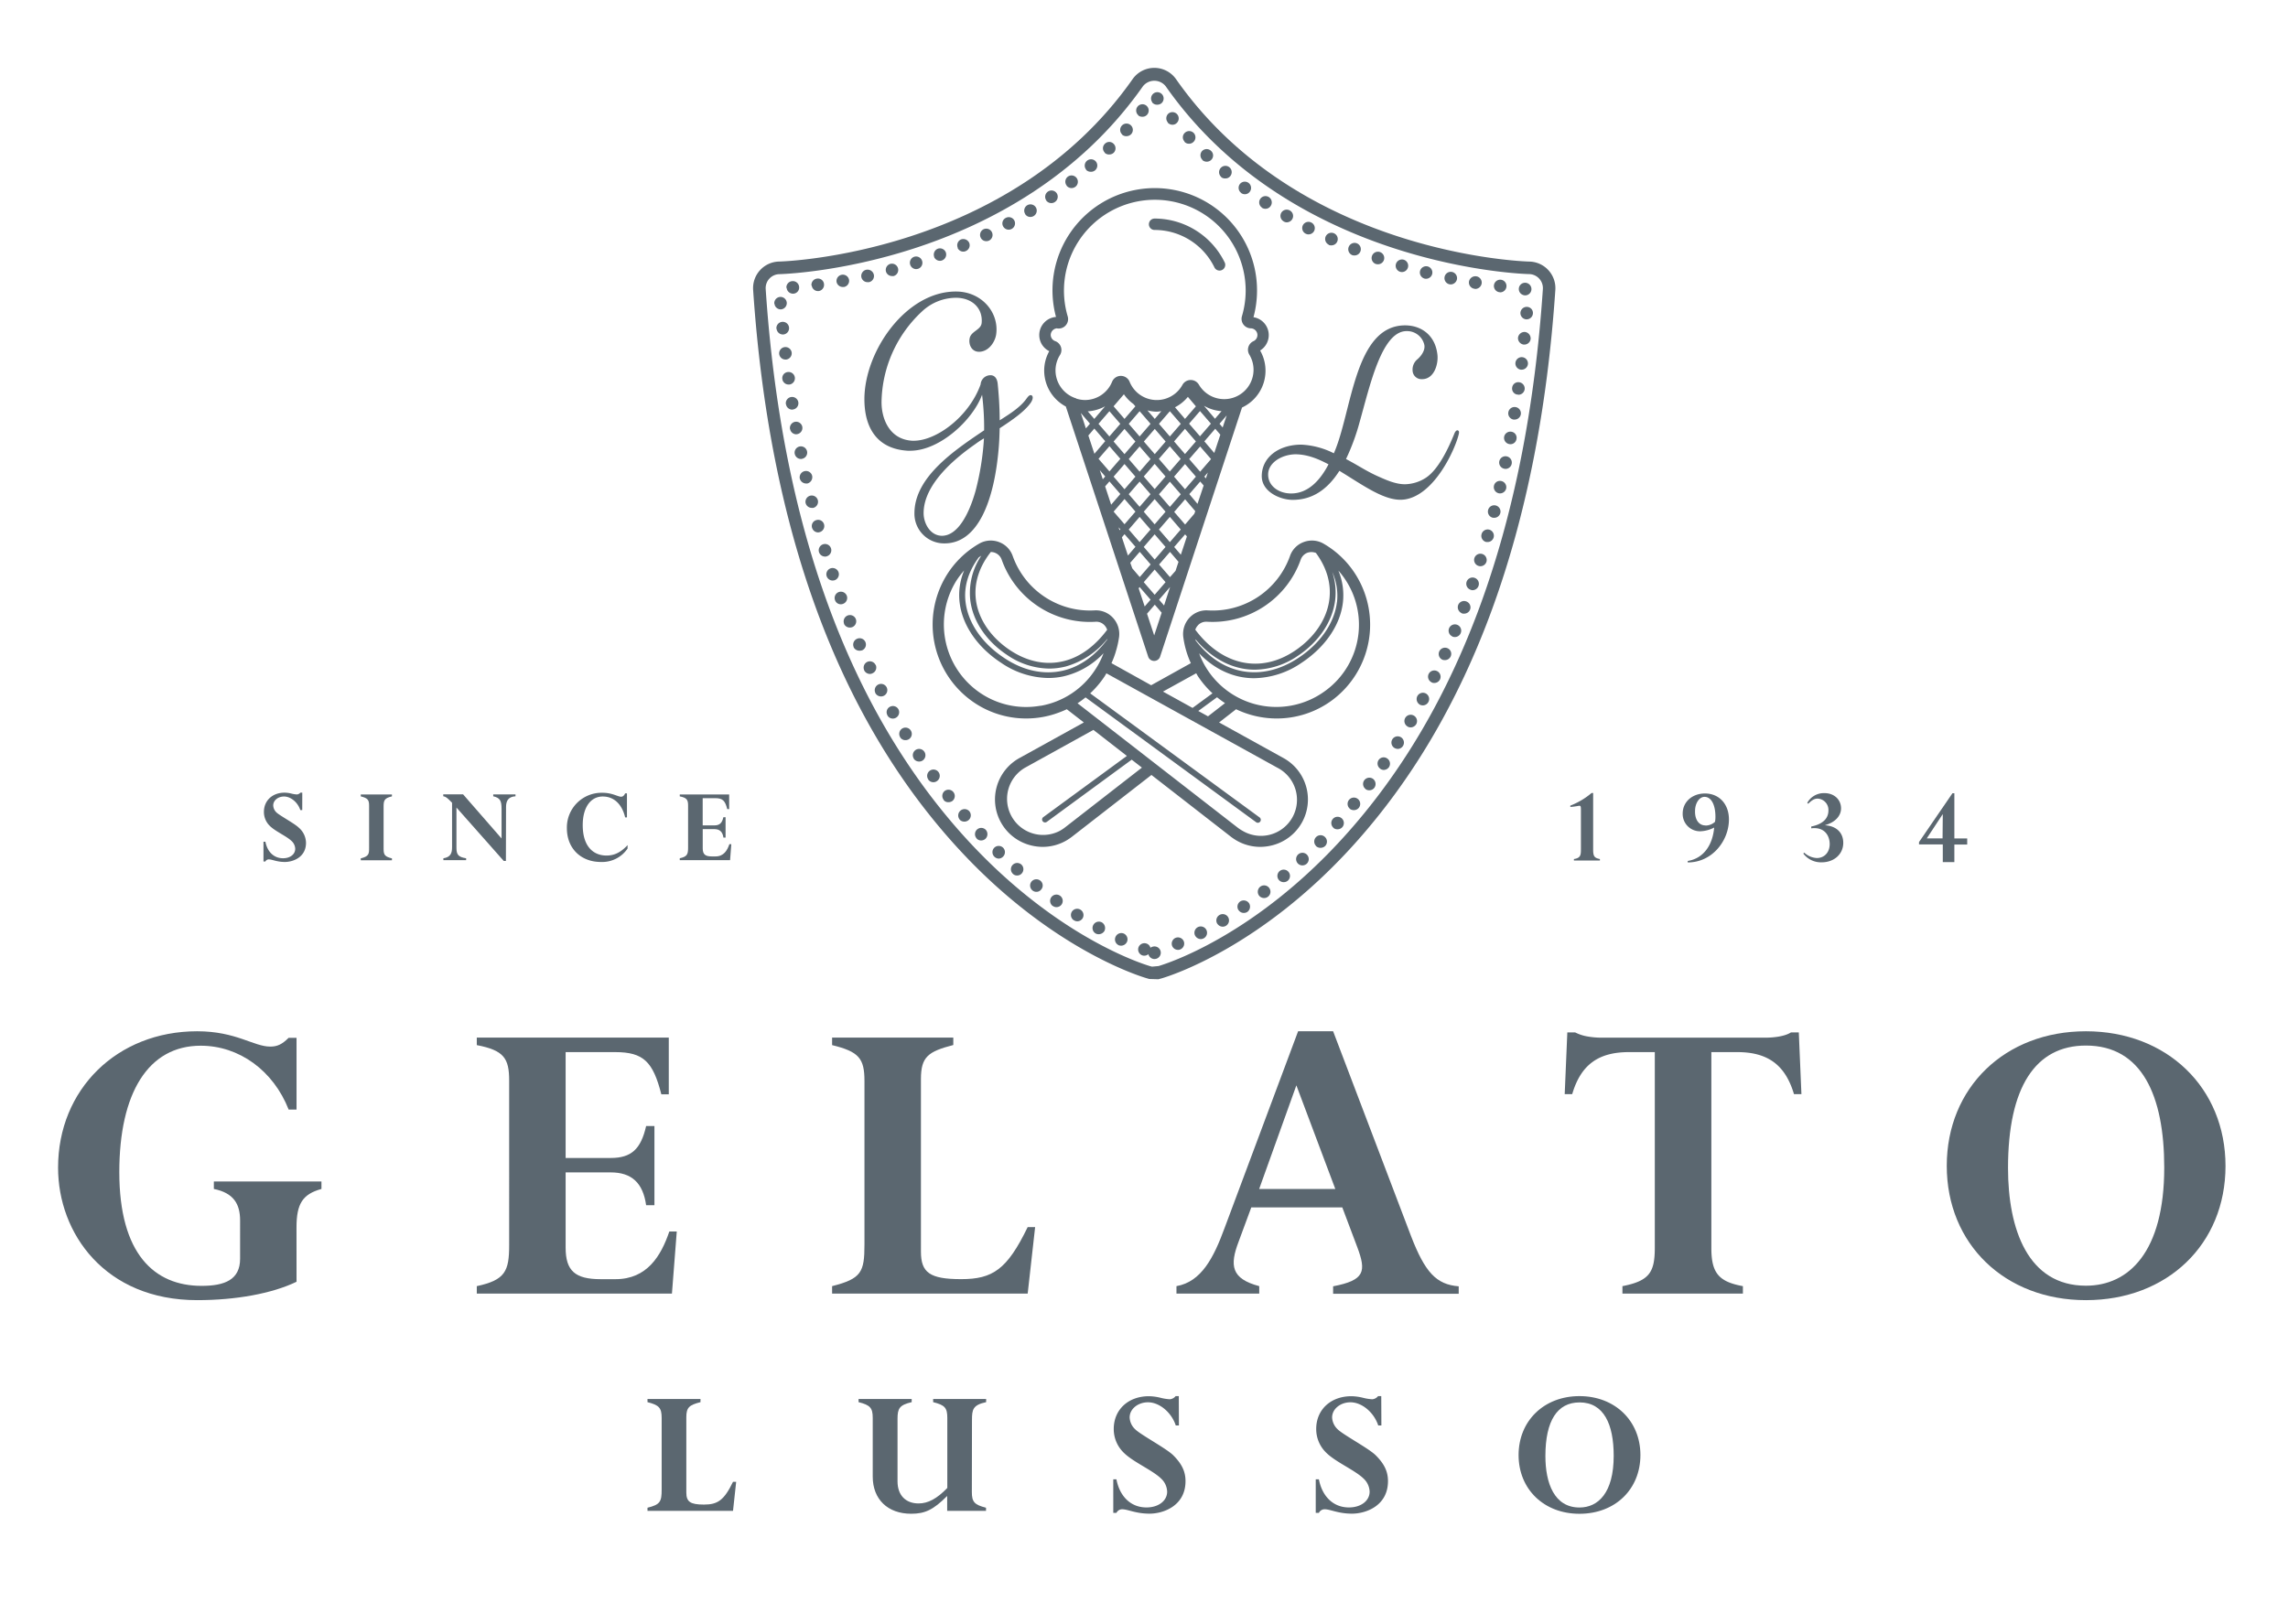 <?xml version="1.0" encoding="UTF-8"?> <svg xmlns="http://www.w3.org/2000/svg" id="Artwork" viewBox="0 0 725.28 514.83"><defs><style>.cls-1{fill:#5b6770;}</style></defs><title>Gelato Lusso - Logo dark</title><path class="cls-1" d="M94,406.43c-7.77,3.75-19.28,5.83-31.49,5.83-29.26,0-44.1-21.23-44.1-42C18.4,345.4,37.12,327,62.5,327c12.35,0,17.9,4.86,23.17,4.86,2.22,0,3.74-.7,5.82-2.78H94v22.75h-2.5c-4.85-12.35-15.67-20.25-27.88-20.25-16.64,0-25.8,15-25.8,40.09,0,25.93,11.1,36.06,26.08,36.06,7.35,0,12.21-1.94,12.21-8.6V387c0-5.27-2.08-8.74-8.32-10v-2.36H101.9V377c-6,1.66-7.91,4.71-7.91,12.2Z"></path><path class="cls-1" d="M207.45,382.16h-2.63c-1-7.08-4.58-10.41-11.24-10.41H179.3v23.86c0,7.35,3,10,11.09,10h4.72c10,0,14.42-7.35,17.06-15.12h2.36L213,410.18H151.14v-2.36c9-1.94,10.26-4.72,10.26-13V342.63c0-7.08-1.66-9.58-10.26-11.24V329H212v18h-2.36C207,336.66,204,333.61,195,333.61H179.3v33.57h14.28c6.52,0,9.57-2.78,11.24-10.13h2.63Z"></path><path class="cls-1" d="M291.93,396.86c0,6.66,2.77,8.74,12.76,8.74s14.56-3.05,21.08-16.51h2.36l-2.36,21.09h-62v-2.36c9.29-2.36,10.26-4.44,10.26-13.18V342.76c0-7.21-1.8-9.29-10.26-11.37V329h38.42v2.36c-8,2.08-10.26,3.74-10.26,10.82Z"></path><path class="cls-1" d="M425.5,382.85H396.65l-4,10.82c-2.91,7.63-2.36,11.79,6.52,14.15v2.36H372.93v-2.36c7.91-1.39,11.79-9,15.26-18.45L411.49,327h11.1l24.69,64.92c4.44,11.51,8,15.39,15.12,15.95v2.36H422.59v-2.36c10.12-1.94,10.54-4.72,7.63-12.49Zm-14.56-38.7L399.15,377h24.13Z"></path><path class="cls-1" d="M514.3,410.18v-2.36c8.6-1.67,10.26-4.44,10.26-12.21v-62h-8.18c-9.71,0-15.26,4-18,13.32H496l.83-19.56h2.5a13.34,13.34,0,0,0,3.74,1.25,25.65,25.65,0,0,0,4.3.41h52.29c2.64,0,6.11-.41,8.05-1.66h2.5l.83,19.56h-2.36c-2.77-9.3-8.32-13.32-18-13.32h-8.19v62.14c0,7.91,2.36,10.68,10,12.07v2.36Z"></path><path class="cls-1" d="M661.22,412.26c-25.66,0-44.11-17.76-44.11-42.59S635.56,327,661.22,327s44.25,17.89,44.25,42.72S687,412.26,661.22,412.26Zm0-80.73c-16,0-24.69,13.18-24.69,38.84,0,19.55,6.38,37.31,24.69,37.31,13.59,0,24.83-10.68,24.83-37.45C686.05,347.48,679,331.53,661.22,331.53Z"></path><path class="cls-1" d="M217.56,473.26c0,2.91,1.22,3.82,5.58,3.82s6.37-1.34,9.22-7.22h1l-1,9.22H205.25v-1c4.06-1,4.49-1.94,4.49-5.76V449.6c0-3.16-.79-4.07-4.49-5v-1h16.8v1c-3.52.91-4.49,1.64-4.49,4.74Z"></path><path class="cls-1" d="M308.07,473.08c0,3.15.79,4.06,4.49,5v1H300.25v-4.73c-4.37,4.37-7,5.64-11.41,5.64-7.46,0-12.19-4.61-12.19-11.77V449.6c0-3.16-.79-4.07-4.49-5v-1H289v1c-3.88.91-4.49,2-4.49,5.28v19.84c0,4.37,2.55,7,6.68,7,3,0,5.82-1.51,9.1-4.91V449.6c0-3.22-.79-4.07-4.49-5v-1h16.8v1c-4.25.91-4.49,2.37-4.49,5.71Z"></path><path class="cls-1" d="M373.71,452h-1c-1.34-4.13-5.16-7.35-8.8-7.35-3.21,0-5.82,2.13-5.82,4.8a5.43,5.43,0,0,0,1.76,3.76c1.76,1.76,9.88,6.06,12.07,8.25,2.67,2.67,3.88,5.09,3.88,8.19,0,7.82-7,10.31-11.4,10.31s-6.86-1.39-8.68-1.39a2,2,0,0,0-1.82,1.15h-1V469.07h1c1,5.28,4.43,8.92,9.53,8.92,3.82,0,6.55-2.12,6.55-5a5.93,5.93,0,0,0-1.82-4.06c-2.73-2.73-9-5.34-11.95-8.31a10.39,10.39,0,0,1-3.16-7.52c0-6.13,4.61-10.38,11.16-10.38a16.6,16.6,0,0,1,3.64.49,15.21,15.21,0,0,0,3,.48,2.71,2.71,0,0,0,1.82-1h1Z"></path><path class="cls-1" d="M437.89,452h-1c-1.34-4.13-5.16-7.35-8.8-7.35-3.21,0-5.82,2.13-5.82,4.8a5.47,5.47,0,0,0,1.76,3.76c1.76,1.76,9.89,6.06,12.07,8.25,2.67,2.67,3.88,5.09,3.88,8.19,0,7.82-7,10.31-11.4,10.31s-6.86-1.39-8.68-1.39a2,2,0,0,0-1.82,1.15h-1V469.07h1c1,5.28,4.43,8.92,9.53,8.92,3.82,0,6.55-2.12,6.55-5a5.93,5.93,0,0,0-1.82-4.06c-2.73-2.73-9-5.34-11.95-8.31a10.39,10.39,0,0,1-3.16-7.52c0-6.13,4.61-10.38,11.16-10.38a16.6,16.6,0,0,1,3.64.49,15.21,15.21,0,0,0,3,.48,2.71,2.71,0,0,0,1.82-1h1Z"></path><path class="cls-1" d="M500.68,480c-11.23,0-19.3-7.76-19.3-18.62s8.07-18.69,19.3-18.69S520,450.51,520,461.37,512,480,500.68,480Zm0-35.31c-7,0-10.8,5.77-10.8,17,0,8.55,2.79,16.32,10.8,16.32,5.94,0,10.85-4.67,10.85-16.38C511.53,451.66,508.44,444.68,500.68,444.68Z"></path><path class="cls-1" d="M95.81,256.87H95.2c-.78-2.42-3-4.31-5.17-4.31-1.89,0-3.42,1.25-3.42,2.82a3.23,3.23,0,0,0,1,2.21c1,1,5.82,3.56,7.1,4.85A6.45,6.45,0,0,1,97,267.25c0,4.6-4.13,6.07-6.7,6.07s-4-.82-5.1-.82a1.17,1.17,0,0,0-1.07.67h-.61V266.9h.61c.6,3.1,2.6,5.24,5.6,5.24,2.24,0,3.85-1.25,3.85-3a3.49,3.49,0,0,0-1.07-2.39c-1.61-1.61-5.28-3.14-7-4.89a6.11,6.11,0,0,1-1.85-4.42c0-3.6,2.71-6.1,6.56-6.1a9.22,9.22,0,0,1,2.14.29,8.93,8.93,0,0,0,1.78.28,1.58,1.58,0,0,0,1.07-.57h.61Z"></path><path class="cls-1" d="M121.6,269.25c0,1.86.46,2.39,2.64,2.93v.6h-9.88v-.6c2.57-.65,2.64-1.36,2.64-3.39V255.45c0-1.86-.47-2.39-2.64-2.93v-.6h9.88v.6c-2.5.57-2.64,1.36-2.64,3.35Z"></path><path class="cls-1" d="M160.37,273h-.68l-15-16.94v12.77c0,2.28.68,2.92,3.07,3.32v.6h-7.21v-.6c2.25-.36,2.78-1.57,2.75-3.61v-14c-1.61-1.64-1.93-1.89-2.79-2.07v-.6h6.28l12.2,14v-9.38c0-2.54-.43-3.5-2.64-4v-.6h7.06v.6c-2.39.14-3,1.57-3,3.43Z"></path><path class="cls-1" d="M198.93,269.07a9.73,9.73,0,0,1-8.45,4.25c-6.39,0-10.78-4.35-10.78-10.67A11,11,0,0,1,191,251.38c3.1,0,4.85,1.25,5.88,1.25.54,0,.93-.32,1.29-1.07h.57v7.63h-.57c-1-4.21-3.57-6.63-7.1-6.63-3.89,0-6.35,3.53-6.35,9.06,0,7,3.56,9.66,7.52,9.66,2.54,0,4.53-1,6.71-3.31Z"></path><path class="cls-1" d="M230,265.58h-.68c-.25-1.82-1.17-2.68-2.88-2.68h-3.68V269c0,1.89.79,2.56,2.85,2.56h1.22c2.57,0,3.71-1.89,4.38-3.88h.61l-.39,5.06H215.48v-.6c2.32-.5,2.64-1.22,2.64-3.36V255.41c0-1.82-.43-2.46-2.64-2.89v-.6h15.66v4.63h-.61c-.67-2.67-1.46-3.46-3.78-3.46h-4v8.63h3.68c1.67,0,2.46-.71,2.88-2.6H230Z"></path><path class="cls-1" d="M501.14,256.84c0-1.14-.08-1.35-.54-1.35a25.85,25.85,0,0,1-2.82.39v-.43a23.66,23.66,0,0,0,6.74-4h.5v17.87c0,2.21.36,2.71,2.14,3.07v.46h-8.24v-.46c2.11-.32,2.22-1.25,2.22-3.07Z"></path><path class="cls-1" d="M535,273c5.21-.85,7.92-5.28,8.38-10.59a10.32,10.32,0,0,1-4.46,1.18,5.49,5.49,0,0,1-5.52-5.64c0-3.64,3-6.35,7.06-6.35,4.49,0,7.6,3.35,7.6,8.24,0,6.71-5.28,13.63-13.06,13.63Zm5.64-11.23a4.45,4.45,0,0,0,3-1.18,8.43,8.43,0,0,0,.14-1.6c0-3.93-1.39-6.32-3.46-6.32-1.64,0-3,2-3,4.46C537.23,259.91,538.55,261.73,540.59,261.73Z"></path><path class="cls-1" d="M572.9,254.56a6,6,0,0,1,5.46-3.07c3,0,5.24,2,5.24,4.85,0,2.36-1.89,4.42-5,5.28v.07c3.56.25,5.7,2.36,5.7,5.57,0,3.56-2.89,6.17-6.85,6.17a7,7,0,0,1-5.81-2.78l.29-.29a6.3,6.3,0,0,0,4,1.71c2.39,0,4.07-1.82,4.07-4.42s-1.57-5.53-5.85-5v-.57c3.85-.79,5.45-2.68,5.45-5.1a3.59,3.59,0,0,0-3.42-3.75c-1,0-1.78.43-3,1.64Z"></path><path class="cls-1" d="M619.52,273.36h-3.67v-5.6h-7.53V267l10.6-15.48h.6v14.34h4.07v1.93h-4.07Zm-3.67-15.13h-.07l-5,7.6h5Z"></path><path class="cls-1" d="M367.19,310.51l-2.89-.09-.89-.26c-3.13-.93-31.38-10-60.32-41.83-37.6-41.33-59.25-100.69-64.35-176.4a8.43,8.43,0,0,1,8.28-9c.72,0,72.81-2,112-57.83a8.42,8.42,0,0,1,13.78,0C411.94,81,484,82.93,484.76,82.94a8.43,8.43,0,0,1,8.27,9c-5.11,75.73-26.76,135.09-64.36,176.42-28.95,31.84-57.19,40.9-60.31,41.83Zm-2-4,2.07-.19c3-.89,30.27-9.64,58.49-40.68,37-40.65,58.29-99.19,63.33-174a4.45,4.45,0,0,0-4.35-4.73c-.75,0-74.77-1.88-115.19-59.53a4.6,4.6,0,0,0-7.26,0C321.85,85,247.82,86.92,247.08,86.93a4.43,4.43,0,0,0-4.36,4.73c5,74.8,26.34,133.34,63.32,174,28.21,31,55.48,39.79,58.5,40.68Z"></path><path class="cls-1" d="M364.06,302.66s-.05-.05-.05-.09h0a2,2,0,0,1-1.93.36h0a2,2,0,0,1-1.17-2.57h0a2,2,0,0,1,2.56-1.16h0a1.92,1.92,0,0,1,1.22,1.34h0a1.42,1.42,0,0,1,.71-.36h0a2,2,0,0,1,2.48,1.35h0a2,2,0,0,1-1.35,2.48h0a3,3,0,0,1-.59.09h0A2,2,0,0,1,364.06,302.66Zm7.55-2.61a2,2,0,0,1,1-2.65h0a2,2,0,0,1,2.61,1h0a2,2,0,0,1-1,2.61h0a1.56,1.56,0,0,1-.77.18h0A2,2,0,0,1,371.61,300.05Zm-17.09-.36h.05a2,2,0,0,1-.94-2.65h0a2,2,0,0,1,2.65-1h0a2,2,0,0,1,.94,2.66h0a2.06,2.06,0,0,1-1.8,1.16h0A2.33,2.33,0,0,1,354.52,299.69Zm24.33-3a2,2,0,0,1,.85-2.7h0a2,2,0,0,1,2.7.85h0a2,2,0,0,1-.85,2.7h0a2,2,0,0,1-.9.23h0A2.08,2.08,0,0,1,378.85,296.68ZM347.33,296a2,2,0,0,1-.76-2.7h0a2,2,0,0,1,2.74-.81h0a2.1,2.1,0,0,1,.77,2.74h0a2.17,2.17,0,0,1-1.76,1h0A1.94,1.94,0,0,1,347.33,296Zm38.53-3.1a2,2,0,0,1,.68-2.75h0a2,2,0,0,1,2.74.63h0a2,2,0,0,1-.68,2.79h0a2.06,2.06,0,0,1-1,.27h0A2.05,2.05,0,0,1,385.86,292.86Zm-45.45-1.08a2,2,0,0,1-.63-2.75h0a2,2,0,0,1,2.78-.58h0a2,2,0,0,1,.59,2.74h0a2,2,0,0,1-1.66.9h0A1.85,1.85,0,0,1,340.41,291.78Zm52.2-3.2a2,2,0,0,1,.53-2.78h0a2.06,2.06,0,0,1,2.79.54h0a2.06,2.06,0,0,1-.54,2.78h0a2,2,0,0,1-1.12.32h0A2,2,0,0,1,392.61,288.58Zm-58.9-1.34a2,2,0,0,1-.45-2.79h0a2,2,0,0,1,2.79-.45h0a2,2,0,0,1,.45,2.79h0a2,2,0,0,1-1.62.81h0A1.88,1.88,0,0,1,333.71,287.24ZM399.12,284a2.05,2.05,0,0,1,.36-2.83h0a2,2,0,0,1,2.83.36h0a2,2,0,0,1-.4,2.83h0a2,2,0,0,1-1.21.4h0A2.07,2.07,0,0,1,399.12,284Zm-71.84-1.66h0a2,2,0,0,1-.31-2.79h0a2,2,0,0,1,2.78-.32h0a1.92,1.92,0,0,1,.32,2.79h0a1.88,1.88,0,0,1-1.53.77h0A1.91,1.91,0,0,1,327.28,282.34ZM405.37,279a2,2,0,0,1,.27-2.79h0a2,2,0,0,1,2.79.23h0a2,2,0,0,1-.22,2.83h0a2,2,0,0,1-1.31.45h0A2,2,0,0,1,405.37,279Zm-84.25-1.89h0a2,2,0,0,1-.18-2.79h0a2,2,0,0,1,2.83-.18h0a2,2,0,0,1,.14,2.79h0a1.92,1.92,0,0,1-1.48.68h0A1.85,1.85,0,0,1,321.12,277.12Zm90.28-3.33a2,2,0,0,1,.09-2.83h0a2,2,0,0,1,2.83.09h0a2,2,0,0,1-.09,2.83h0a2.08,2.08,0,0,1-1.39.54h0A2.06,2.06,0,0,1,411.4,273.79Zm-96.21-2.15a2,2,0,0,1,0-2.84h0a2,2,0,0,1,2.78,0h0a2,2,0,0,1,0,2.83h0a2,2,0,0,1-1.44.63h0A2.13,2.13,0,0,1,315.19,271.64Zm102-3.38a2,2,0,0,1,0-2.83h0a2,2,0,0,1,2.83,0h0a2,2,0,0,1,.05,2.83h0a2.08,2.08,0,0,1-1.44.58h0A2,2,0,0,1,417.15,268.26Zm-107.58-2.38a2,2,0,0,1,.09-2.83h0a2,2,0,0,1,2.79.09h0a2.07,2.07,0,0,1-.09,2.83h0a2.1,2.1,0,0,1-1.39.54h0A2,2,0,0,1,309.57,265.88Zm113.07-3.41a2,2,0,0,1-.18-2.79h0a2,2,0,0,1,2.83-.18h0a2,2,0,0,1,.18,2.79h0a2,2,0,0,1-1.53.67h0A1.86,1.86,0,0,1,422.64,262.47Zm-118.47-2.61a2,2,0,0,1,.23-2.79h0a2,2,0,0,1,2.83.18h0v0h0a2,2,0,0,1-.22,2.79h0a2.15,2.15,0,0,1-1.31.5h0A2.08,2.08,0,0,1,304.17,259.86Zm123.68-3.42a2,2,0,0,1-.27-2.79h0a2,2,0,0,1,2.79-.31h0a2,2,0,0,1,.32,2.83h0a2,2,0,0,1-1.58.72h0A2,2,0,0,1,427.85,256.44Zm-128.76-2.83a2,2,0,0,1,.32-2.79h0a2,2,0,0,1,2.78.36h0a2,2,0,0,1-.31,2.79h0a2.1,2.1,0,0,1-1.26.4h0A1.77,1.77,0,0,1,299.09,253.61Zm133.75-3.42a2,2,0,0,1-.4-2.79h0a2,2,0,0,1,2.79-.4h0a2.05,2.05,0,0,1,.4,2.79h0a2,2,0,0,1-1.62.81h0A1.87,1.87,0,0,1,432.84,250.19Zm-138.6-3h0a2,2,0,0,1,.45-2.79h0a2,2,0,0,1,2.79.45h0a2,2,0,0,1-.46,2.79h0a1.92,1.92,0,0,1-1.16.4h0A2,2,0,0,1,294.24,247.18Zm143.28-3.42A2,2,0,0,1,437,241h0a1.94,1.94,0,0,1,2.73-.5h0a2,2,0,0,1,.54,2.79h0a2.09,2.09,0,0,1-1.66.85h0A2,2,0,0,1,437.52,243.76Zm-147.87-3.19a2,2,0,0,1,.59-2.79h0a2,2,0,0,1,2.74.59h0a2,2,0,0,1-.58,2.79h0a1.85,1.85,0,0,1-1.08.31h0A2,2,0,0,1,289.65,240.57ZM442,237.15a2,2,0,0,1-.63-2.74h0a2,2,0,0,1,2.74-.63h0a2,2,0,0,1,.63,2.74h0a2,2,0,0,1-1.66.95h0A2.3,2.3,0,0,1,442,237.15Zm-156.63-3.37A2,2,0,0,1,286,231h0a2,2,0,0,1,2.74.67h0a2,2,0,0,1-.67,2.75h0a2.12,2.12,0,0,1-1,.27h0A1.93,1.93,0,0,1,285.34,233.78Zm160.81-3.42a2,2,0,0,1-.72-2.74h0a2,2,0,0,1,2.7-.72h0a2,2,0,0,1,.76,2.75h0a2.12,2.12,0,0,1-1.75,1h0A2,2,0,0,1,446.15,230.36Zm-164.86-3.55h0a1.94,1.94,0,0,1,.76-2.69h0a2,2,0,0,1,2.7.76h0a2,2,0,0,1-.76,2.7h0a1.94,1.94,0,0,1-1,.27h0A1.93,1.93,0,0,1,281.29,226.81Zm168.77-3.37a2.06,2.06,0,0,1-.81-2.7h0a2,2,0,0,1,2.7-.85h0a2,2,0,0,1,.81,2.7h0a2,2,0,0,1-1.76,1.08h0A2.36,2.36,0,0,1,450.06,223.44Zm-172.59-3.69a2,2,0,0,1,.9-2.69h0a2,2,0,0,1,2.65.85h0a2,2,0,0,1-.86,2.7h0a2.05,2.05,0,0,1-.89.22h0A2.06,2.06,0,0,1,277.47,219.75Zm176.28-3.41a2,2,0,0,1-.9-2.65h0a2,2,0,0,1,2.65-.9h0a2,2,0,0,1,.94,2.65h0a2,2,0,0,1-1.79,1.12h0A1.65,1.65,0,0,1,453.75,216.34Zm-179.83-3.82a2,2,0,0,1,1-2.66h0a2,2,0,0,1,2.61,1h.05a2,2,0,0,1-1,2.61h0a1.8,1.8,0,0,1-.85.23h0A2.07,2.07,0,0,1,273.92,212.52Zm183.29-3.33a2,2,0,0,1-1-2.65h0a2,2,0,0,1,2.61-1h0a1.94,1.94,0,0,1,1,2.61h0a2,2,0,0,1-1.84,1.16h0A2.54,2.54,0,0,1,457.21,209.19Zm-186.62-4a2,2,0,0,1,1.08-2.65h0a2,2,0,0,1,2.61,1h0a2,2,0,0,1-1,2.66h0a2.54,2.54,0,0,1-.81.13h0A2.08,2.08,0,0,1,270.59,205.23Zm189.81-3.37a2,2,0,0,1-1.08-2.61h0a2,2,0,0,1,2.61-1.08h0a2,2,0,0,1,1.08,2.61h0a2,2,0,0,1-1.84,1.26h0A2.39,2.39,0,0,1,460.4,201.86Zm-192.87-4.09a2,2,0,0,1,1.13-2.56h0a2,2,0,0,1,2.6,1.12h0a2,2,0,0,1-1.12,2.56h0a2.31,2.31,0,0,1-.76.14h0A2,2,0,0,1,267.53,197.77Zm195.84-3.28a2.06,2.06,0,0,1-1.17-2.61h0a2,2,0,0,1,2.61-1.12h0a2,2,0,0,1,1.17,2.56h0a2,2,0,0,1-1.89,1.3h0A2.2,2.2,0,0,1,463.37,194.49ZM264.7,190.31a2,2,0,0,1,1.17-2.57h0a2,2,0,0,1,2.56,1.17h0a2,2,0,0,1-1.21,2.57h0a1.82,1.82,0,0,1-.68.13h0A1.92,1.92,0,0,1,264.7,190.31ZM466.16,187a2,2,0,0,1-1.26-2.52h0a2,2,0,0,1,2.52-1.26h0a2,2,0,0,1,1.26,2.57h0a2,2,0,0,1-1.89,1.35h0A1.42,1.42,0,0,1,466.16,187Zm-204.11-4.27a2,2,0,0,1,1.25-2.52h0a2,2,0,0,1,2.52,1.26h0a2,2,0,0,1-1.26,2.52h0a2.89,2.89,0,0,1-.62.09h0A2,2,0,0,1,262.05,182.71Zm206.63-3.28a2,2,0,0,1-1.31-2.48h0a2,2,0,0,1,2.52-1.3h0a2,2,0,0,1,1.3,2.47h0a2,2,0,0,1-1.89,1.4h0A1.49,1.49,0,0,1,468.68,179.43Zm-209.06-4.36a2,2,0,0,1,1.35-2.52h0a2,2,0,0,1,2.47,1.35h0a2,2,0,0,1-1.35,2.47h0a1.14,1.14,0,0,1-.54.09h0A2,2,0,0,1,259.62,175.07ZM471,171.83a2,2,0,0,1-1.35-2.47h0a2,2,0,0,1,2.48-1.4h0a2,2,0,0,1,1.34,2.47h0a2,2,0,0,1-1.93,1.44h0A2.46,2.46,0,0,1,471,171.83Zm-213.59-4.5h0a1.93,1.93,0,0,1,1.39-2.42h0a1.94,1.94,0,0,1,2.43,1.39h0a2,2,0,0,1-1.4,2.43h0a2.11,2.11,0,0,1-.49.09h0A2,2,0,0,1,257.42,167.33Zm215.7-3.19a2,2,0,0,1-1.39-2.43h0a2,2,0,0,1,2.43-1.43h0a2,2,0,0,1,1.44,2.42h0a2,2,0,0,1-1.94,1.49h0A2,2,0,0,1,473.12,164.14Zm-217.73-4.58a2,2,0,0,1,1.49-2.39h0a2,2,0,0,1,2.38,1.44h0a2,2,0,0,1-1.44,2.43h0a2.28,2.28,0,0,1-.5,0h0A2,2,0,0,1,255.39,159.56Zm219.71-3.15a2,2,0,0,1-1.52-2.38h0a1.94,1.94,0,0,1,2.38-1.49h0a2,2,0,0,1,1.49,2.38h0a2,2,0,0,1-1.94,1.53h0A1.57,1.57,0,0,1,475.1,156.41Zm-221.55-4.63a2,2,0,0,1,1.53-2.39h0a2,2,0,0,1,2.38,1.49h0a2.08,2.08,0,0,1-1.53,2.43h0c-.13,0-.26,0-.4,0h0A2.05,2.05,0,0,1,253.55,151.78Zm223.31-3.15a2,2,0,0,1-1.58-2.38h0a2,2,0,0,1,2.39-1.53h0a2,2,0,0,1,1.53,2.38h0a2,2,0,0,1-1.94,1.58h0A1.1,1.1,0,0,1,476.86,148.63Zm-224.93-4.72a2,2,0,0,1,1.57-2.34h0a2,2,0,0,1,2.35,1.58h0a2,2,0,0,1-1.58,2.33h0a1.15,1.15,0,0,1-.41.05h0A2,2,0,0,1,251.93,143.91Zm226.5-3.1a2,2,0,0,1-1.62-2.29h0a2,2,0,0,1,2.34-1.62h0a1.93,1.93,0,0,1,1.57,2.33h0a1.92,1.92,0,0,1-1.93,1.62h0A1,1,0,0,1,478.43,140.81Zm-228-4.77a2,2,0,0,1,1.61-2.29h0a2,2,0,0,1,2.3,1.62h0a2,2,0,0,1-1.62,2.29h0c-.09,0-.22.05-.32.05h0A2,2,0,0,1,250.45,136Zm229.37-3a2,2,0,0,1-1.66-2.3h0a2,2,0,0,1,2.3-1.66h0a2,2,0,0,1,1.66,2.29h0a2,2,0,0,1-2,1.67h-.32Zm-230.67-4.86a2,2,0,0,1,1.66-2.29h0a2,2,0,0,1,2.29,1.71h0a2,2,0,0,1-1.66,2.24h0c-.14,0-.23.05-.32.05h0A2,2,0,0,1,249.15,128.13Zm231.93-3.06a1.92,1.92,0,0,1-1.7-2.25h0a1.94,1.94,0,0,1,2.24-1.66h0a2,2,0,0,1,1.71,2.25h0a2,2,0,0,1-2,1.71h0A.52.52,0,0,1,481.08,125.07ZM248,120.22a1.93,1.93,0,0,1,1.71-2.25h0a2,2,0,0,1,2.25,1.71h0a2,2,0,0,1-1.71,2.25H250A2,2,0,0,1,248,120.22Zm234.1-3a2,2,0,0,1-1.71-2.25h0a2,2,0,0,1,2.2-1.71h0a2,2,0,0,1,1.75,2.2h0a2,2,0,0,1-2,1.76h-.27ZM247,112.26a2,2,0,0,1,1.76-2.2h0a2,2,0,0,1,2.2,1.75h0a2,2,0,0,1-1.76,2.2H249A2,2,0,0,1,247,112.26Zm236-3a2.07,2.07,0,0,1-1.8-2.2h0a2.09,2.09,0,0,1,2.21-1.8h0a2.07,2.07,0,0,1,1.79,2.2h0a2,2,0,0,1-2,1.8h-.23Zm-236.88-5a2,2,0,0,1,1.8-2.2h0a2,2,0,0,1,2.2,1.8h0a2,2,0,0,1-1.8,2.2h-.23A2,2,0,0,1,246.18,104.3Zm237.65-3a2,2,0,0,1-1.8-2.15h0a2,2,0,0,1,2.15-1.8h0a1.94,1.94,0,0,1,1.8,2.16h0a2,2,0,0,1-2,1.79h-.18Zm-238.33-5a2,2,0,0,1,1.85-2.11h0a2,2,0,0,1,2.11,1.8h0a2,2,0,0,1-1.84,2.15h-.14A2,2,0,0,1,245.5,96.3Zm236.84-3a2,2,0,0,1-.45-2.79h0a2,2,0,0,1,2.83-.4h0a2,2,0,0,1,.41,2.78h0a2,2,0,0,1-1.62.81h0A2,2,0,0,1,482.34,93.29Zm-233-2a2,2,0,0,1,1.8-2.11h0A2,2,0,0,1,253.32,91h0a1.94,1.94,0,0,1-1.84,2.12h0s-.09,0-.13,0h0A2,2,0,0,1,249.37,91.26Zm226.05,1.4a2,2,0,0,1-1.76-2.2h0a2,2,0,0,1,2.21-1.76h0a2,2,0,0,1,1.75,2.2h0a2,2,0,0,1-2,1.8h0C475.55,92.7,475.51,92.66,475.42,92.66Zm-218.1-2.11A2,2,0,0,1,259,88.34h0a1.92,1.92,0,0,1,2.2,1.71h0a2,2,0,0,1-1.71,2.25h-.27A2,2,0,0,1,257.32,90.55Zm210.1,1a2,2,0,0,1-1.67-2.29h0A2.06,2.06,0,0,1,468,87.62h0a2,2,0,0,1,1.67,2.3h0a2.06,2.06,0,0,1-2,1.7h0C467.64,91.62,467.5,91.58,467.42,91.58ZM265.19,89.42a2,2,0,0,1,1.62-2.29h0a2,2,0,0,1,2.34,1.62h0A2,2,0,0,1,267.53,91h0c-.13,0-.22,0-.36,0h0A2,2,0,0,1,265.19,89.42Zm194.27.72a2,2,0,0,1-1.53-2.38h0a2,2,0,0,1,2.34-1.53h0a2,2,0,0,1,1.57,2.34h0a2.06,2.06,0,0,1-2,1.62h0C459.73,90.19,459.59,90.14,459.46,90.14Zm-186.4-2.2a2,2,0,0,1,1.48-2.39h0A2.06,2.06,0,0,1,277,87.08h0a2,2,0,0,1-1.53,2.39h0c-.13,0-.26,0-.44,0h0A2,2,0,0,1,273.06,87.94Zm178.53.4a2,2,0,0,1-1.44-2.43h0a2,2,0,0,1,2.43-1.43h0A2,2,0,0,1,454,86.86h0a2,2,0,0,1-1.94,1.53h0A1.63,1.63,0,0,1,451.59,88.34ZM280.84,86.09a2,2,0,0,1,1.39-2.42h0a2,2,0,0,1,2.43,1.39h0a2,2,0,0,1-1.39,2.47h0a1.7,1.7,0,0,1-.5,0h0A2,2,0,0,1,280.84,86.09Zm163,.09a2,2,0,0,1-1.34-2.47h0A2,2,0,0,1,445,82.36h0a2,2,0,0,1,1.3,2.48h0a2,2,0,0,1-1.88,1.43h0A2.41,2.41,0,0,1,443.81,86.18ZM288.53,83.94a2,2,0,0,1,1.26-2.52h0a2,2,0,0,1,2.51,1.3h0a2,2,0,0,1-1.3,2.52h0a2.91,2.91,0,0,1-.58.09h0A2,2,0,0,1,288.53,83.94Zm147.6-.23a2,2,0,0,1-1.22-2.56h0a2,2,0,0,1,2.56-1.22h0a2,2,0,0,1,1.22,2.52h0a2,2,0,0,1-1.89,1.35h0A3,3,0,0,1,436.13,83.71Zm-140-2.29a2,2,0,0,1,1.17-2.56h0A2,2,0,0,1,299.81,80h0a2,2,0,0,1-1.17,2.57h0a1.74,1.74,0,0,1-.67.13h0A2,2,0,0,1,296.08,81.42Zm132.49-.54a2,2,0,0,1-1.08-2.61h0a2,2,0,0,1,2.57-1.12h0a2,2,0,0,1,1.12,2.6h0A2,2,0,0,1,429.34,81h0A2.31,2.31,0,0,1,428.57,80.88Zm-125-2.29a2,2,0,0,1,1-2.66h0A2.06,2.06,0,0,1,307.23,77h0a2,2,0,0,1-1.08,2.61h0a1.78,1.78,0,0,1-.76.18h0A2,2,0,0,1,303.54,78.59Zm117.61-1a2,2,0,0,1-1-2.61h0a2,2,0,0,1,2.65-1h0a2,2,0,0,1,1,2.65h0a2,2,0,0,1-1.8,1.17h0A2,2,0,0,1,421.15,77.64ZM310.87,75.35a2,2,0,0,1,.9-2.65h0a2,2,0,0,1,2.65.9h0a2,2,0,0,1-.9,2.69h0a2,2,0,0,1-.89.18h0A1.92,1.92,0,0,1,310.87,75.35Zm103-1.26a2,2,0,0,1-.85-2.7h0a2,2,0,0,1,2.7-.81h0a2,2,0,0,1,.85,2.66h0a2,2,0,0,1-1.8,1.08h0A1.62,1.62,0,0,1,413.91,74.09ZM318,71.8a1.94,1.94,0,0,1,.82-2.7h0a2,2,0,0,1,2.69.76h0a2,2,0,0,1-.76,2.7h0a2.08,2.08,0,0,1-1,.27h0A2,2,0,0,1,318,71.8Zm88.89-1.62h0a2,2,0,0,1-.72-2.74h0a2,2,0,0,1,2.74-.68v0a2,2,0,0,1,.72,2.74h0a2.05,2.05,0,0,1-1.75,1h0A2,2,0,0,1,406.86,70.18Zm-81.92-2.34a2,2,0,0,1,.63-2.74h0a2,2,0,0,1,2.74.63h0a2,2,0,0,1-.62,2.74h0a2,2,0,0,1-1.08.32h0A1.88,1.88,0,0,1,324.94,67.84Zm75.08-2h0a2,2,0,0,1-.58-2.74h0a2,2,0,0,1,2.79-.58h0a2,2,0,0,1,.54,2.78h0a1.91,1.91,0,0,1-1.67.9h0A1.91,1.91,0,0,1,400,65.86Zm-68.38-2.29a2,2,0,0,1,.5-2.79h0a2,2,0,0,1,2.79.5h0a2,2,0,0,1-.5,2.74h0a1.93,1.93,0,0,1-1.17.4h0A2,2,0,0,1,331.64,63.57Zm61.78-2.38A2,2,0,0,1,393,58.4h0a2,2,0,0,1,2.79-.4h0a2,2,0,0,1,.4,2.78h0a1.94,1.94,0,0,1-1.57.81h0A2,2,0,0,1,393.42,61.19Zm-55.3-2.3a2,2,0,0,1,.31-2.83h0a2,2,0,0,1,2.79.36h0a2,2,0,0,1-.31,2.79h0a2.16,2.16,0,0,1-1.22.45h0A2,2,0,0,1,338.12,58.89Zm49-2.74a2,2,0,0,1-.23-2.83h0a2,2,0,0,1,2.83-.23h0a2,2,0,0,1,.23,2.79h0a1.91,1.91,0,0,1-1.53.72h0A2,2,0,0,1,387.08,56.15Zm-42.8-2.29a2,2,0,0,1,.18-2.83h0a2,2,0,0,1,2.83.18h0a2,2,0,0,1-.18,2.78h0a1.94,1.94,0,0,1-1.35.5h0A2.12,2.12,0,0,1,344.28,53.86Zm36.82-3.15a2,2,0,0,1-.09-2.83h0a2,2,0,0,1,2.83,0h0a1.94,1.94,0,0,1,.09,2.78h0a2,2,0,0,1-1.49.63h0A2,2,0,0,1,381.1,50.71Zm-30.94-2.29a1.92,1.92,0,0,1,0-2.79h0a1.91,1.91,0,0,1,2.79,0h0a2,2,0,0,1,.05,2.79h0a2,2,0,0,1-1.44.58h0A1.89,1.89,0,0,1,350.16,48.42Zm25.27-3.51h0a1.93,1.93,0,0,1,.09-2.78h0a2,2,0,0,1,2.84.09h0a2,2,0,0,1-.14,2.83h0a1.91,1.91,0,0,1-1.35.54h0A1.84,1.84,0,0,1,375.43,44.91Zm-19.73-2.2a2,2,0,0,1-.18-2.83h0a2,2,0,0,1,2.83-.18h0a2,2,0,0,1,.18,2.83h0a2.09,2.09,0,0,1-1.53.67h0A2,2,0,0,1,355.7,42.71Zm14.43-3.87A2,2,0,0,1,370.4,36h0a2,2,0,0,1,2.78.27h0a2,2,0,0,1-.27,2.83h0a1.84,1.84,0,0,1-1.25.45h0A2,2,0,0,1,370.13,38.84Zm-9.27-2.2a2,2,0,0,1-.36-2.79h0a2,2,0,0,1,2.79-.36h0a2,2,0,0,1,.36,2.79h0a1.92,1.92,0,0,1-1.57.76h0A2.07,2.07,0,0,1,360.86,36.64Zm4.32-4.23a2,2,0,0,1,.45-2.78h0a2,2,0,0,1,2.79.45h0a2,2,0,0,1-.45,2.78h0a2.2,2.2,0,0,1-1.17.36h0A2,2,0,0,1,365.18,32.41Z"></path><path class="cls-1" d="M316.89,133.28c3.57-2.25,6.58-4.22,8.45-6.8.66-.93,1.09-1.32,1.59-1.15s.71,1-.17,2.35c-1.92,2.74-5.59,5.32-9.87,8.12-.05,1.86-.11,3.83-.27,5.81-1.37,17.21-6.63,30.58-17.05,30.69h-.49a9.4,9.4,0,0,1-9.21-9.54c0-11.56,12.83-20.06,22.09-26.31a84,84,0,0,0-.65-11.29c-2.85,7.9-13.27,17.65-22.59,17.76h-1c-9.93-.6-13.71-7.56-13.71-16.33,0-15.29,13.27-34.31,29.16-34.15,8,.06,13.59,6.63,12.61,13.59-.28,2-1.87,4.88-4.6,5.43-3,.6-4.28-2.08-3.79-4.27s3.57-2.58,3.79-4.77c.43-4.72-3.07-8-8.17-8a15.84,15.84,0,0,0-10.8,4.39,40,40,0,0,0-12.77,28.72c0,5.21,2.46,11.78,9.7,12.22h.71c7.07-.11,17.33-7.62,21-17.87a3.13,3.13,0,0,1,3-2.9c1.15-.06,2.19.66,2.41,2.68C316.56,124.67,316.89,128.73,316.89,133.28Zm-7.67,7.5c-6.08,4.23-16.44,12.56-16.44,21.93,0,3.23,2.08,7.18,5.86,7.18,4.72-.06,8.34-6.25,10.58-14.14A85.48,85.48,0,0,0,311.91,139,29.31,29.31,0,0,0,309.22,140.78Z"></path><path class="cls-1" d="M450.78,120.23a2.83,2.83,0,0,1-3-2.69,4.25,4.25,0,0,1,1.59-3.67c1-.88,2.47-2.68,2.14-4.49a5.61,5.61,0,0,0-5.64-4.39c-7.9,0-11.63,17.38-14.86,28.78a68.77,68.77,0,0,1-4.33,11.78c3.95,2.09,6.36,3.78,10,5.43,2.3,1,5.48,2.57,8.72,2.57a12.69,12.69,0,0,0,6.63-2.08c3.94-2.63,7.07-9.21,9-14,.27-.71.76-1.15,1.09-1s.5.38.28,1.26c-1.1,4.66-7.68,19.4-17.27,20.66-5.92.77-12.88-4.44-20.55-9.1-3.95,6.2-8.83,9.21-14.8,9.21-4,0-9.81-2.57-9.81-7.51,0-6.14,5.59-10,12.5-10a25.37,25.37,0,0,1,10.35,2.74c5.76-12.93,6.42-40.56,22.59-40.56,5,0,9.53,3,10.24,9.27C456,115.35,454.67,120.23,450.78,120.23Zm-29.66,27c-3-1.59-6.57-3.18-10.57-3.18-4.23.11-8.56,2.63-8.56,6.42s3.57,6,7.24,6C414.71,156.52,418.55,152.18,421.12,147.25Z"></path><path class="cls-1" d="M429.8,182.29a29.32,29.32,0,0,0-10.2-9.88,7.37,7.37,0,0,0-6.31-.54,7.21,7.21,0,0,0-4.35,4.37,26,26,0,0,1-26.15,17.3,7.35,7.35,0,0,0-5.7,2.29,7.59,7.59,0,0,0-2,6.15,29.23,29.23,0,0,0,2.4,8.3l-12.58,7-12.58-7h0a28,28,0,0,0,1.41-3.77c0-.15.09-.3.13-.45a30.46,30.46,0,0,0,.87-4.08,7.56,7.56,0,0,0-2-6.15,7.33,7.33,0,0,0-5.69-2.29A26,26,0,0,1,321,176.24a7.24,7.24,0,0,0-4.35-4.37,7.37,7.37,0,0,0-6.31.54,29.35,29.35,0,0,0-10.21,9.88,29.85,29.85,0,0,0,7.48,39.65,29.46,29.46,0,0,0,17.65,5.88,29.81,29.81,0,0,0,5.23-.46,28.94,28.94,0,0,0,3.75-.93l.5-.17a31,31,0,0,0,3.43-1.37l5.4,4.19-20.33,11.24a15,15,0,0,0,3.11,27.62,15.4,15.4,0,0,0,4.18.59,15,15,0,0,0,7.26-1.88,16.74,16.74,0,0,0,2-1.32l25.21-19.6,25.22,19.61a17.09,17.09,0,0,0,2,1.31,14.93,14.93,0,0,0,7.25,1.88,15.47,15.47,0,0,0,4.19-.59,15,15,0,0,0,3.11-27.62l-20.33-11.24,5.39-4.19a29.87,29.87,0,0,0,12.91,2.93,29.46,29.46,0,0,0,17.66-5.88A29.84,29.84,0,0,0,429.8,182.29Zm-6,8.64c-.81,6.64-5.28,13.09-12.24,17.7-11.64,7.7-24.22,5.44-32.59-5.6l0-.15,0-.14c5.36,6.3,11.95,9.61,18.79,9.61A24.59,24.59,0,0,0,411.34,208c6.68-4.42,11-10.82,11.88-17.57a20.57,20.57,0,0,0-.9-9.07A18.48,18.48,0,0,1,423.82,190.93Zm-44.09,7.37a3.54,3.54,0,0,1,2.61-1.16h.23a29.65,29.65,0,0,0,29.78-19.71,3.62,3.62,0,0,1,2.19-2.19,3.92,3.92,0,0,1,1.36-.18,4.1,4.1,0,0,1,1.25.26c3.44,4.66,4.92,9.74,4.26,14.83-.79,6.22-4.83,12.16-11.07,16.29-10.92,7.23-23,4.48-31.42-6.77A3.73,3.73,0,0,1,379.73,198.3Zm-.52,15.18c.2.33.37.68.58,1a29.88,29.88,0,0,0,4.58,5.36l-6.32,4.63-9.37-5.18Zm-63.86-38.23a3.68,3.68,0,0,1,2.19,2.19,29.65,29.65,0,0,0,29.78,19.71,3.49,3.49,0,0,1,2.84,1.15,3.89,3.89,0,0,1,.82,1.4c-3.8,5.09-8.41,8.55-13.53,9.87-5.69,1.47-11.64.31-17.19-3.36-6.14-4.06-10.11-9.89-10.88-16-.67-5.23,1-10.45,4.73-15.19A4.37,4.37,0,0,1,315.35,175.25Zm-5.12,1.53c.28-.2.57-.38.85-.57a21.15,21.15,0,0,0-3.47,14.24c.85,6.61,5.1,12.89,11.67,17.24A24,24,0,0,0,332.59,212a21.29,21.29,0,0,0,5.3-.68A26,26,0,0,0,351,202.6c0,.08,0,.16-.05.24-3.89,5.18-8.7,8.63-14.12,9.84-6,1.35-12.45,0-18.5-4.05-7-4.61-11.43-11.06-12.25-17.7C305.46,186,307,181.17,310.23,176.78Zm19.59,47A25.94,25.94,0,0,1,309.71,219a26.24,26.24,0,0,1-6.57-34.83,27,27,0,0,1,2.49-3.29,20.2,20.2,0,0,0-1.43,10.23c.89,7.19,5.65,14.13,13.07,19a27.09,27.09,0,0,0,15,4.87,22.53,22.53,0,0,0,5-.55,25.13,25.13,0,0,0,12.55-7.3,25.51,25.51,0,0,1-2.69,5.28A25.93,25.93,0,0,1,329.82,223.81Zm7.7,38.66a12.33,12.33,0,0,1-1.53,1,11.43,11.43,0,0,1-11.06-20l21.69-12,10.61,8.25-26.48,19.4a.93.93,0,0,0,.55,1.69.93.93,0,0,0,.55-.18l26.91-19.72,3.24,2.52Zm67.43-19a11.43,11.43,0,1,1-11.05,20,12.65,12.65,0,0,1-1.53-1L341.57,223h0a29.12,29.12,0,0,0,2.54-1.87l54,39.53a.94.94,0,1,0,1.11-1.51l-53.64-39.3a30.07,30.07,0,0,0,4.55-5.35c.22-.33.39-.68.59-1Zm-22-16.3-3.08-1.7,5.94-4.35a28.86,28.86,0,0,0,2.53,1.86ZM420.18,219a26.12,26.12,0,0,1-40.07-11.84h0c5,5.19,11.06,7.89,17.44,7.89a27.22,27.22,0,0,0,15.06-4.9c7.42-4.91,12.19-11.85,13.07-19a20.26,20.26,0,0,0-1.42-10.22A25.89,25.89,0,0,1,420.18,219ZM332.61,111.35a12.65,12.65,0,0,0-1.61,6.19,12.92,12.92,0,0,0,6.86,11.36L364,208.32a2,2,0,0,0,3.71,0l26-79.1a12.87,12.87,0,0,0,5.74-18.08,5.74,5.74,0,0,0-2.11-10.56,32.11,32.11,0,0,0,1.13-8.42,32.42,32.42,0,1,0-63.72,8.35h-.14a5.76,5.76,0,0,0-5.17,5.74A5.68,5.68,0,0,0,332.61,111.35Zm10,19.61,2.9,3.38-1.29,1.5Zm41.24,3.38-3.46,4-3.46-4,3.46-4Zm-2.12-5.59,0-.05a12.75,12.75,0,0,0,5.48,1.67l-2.07,2.41Zm-19.17,44.68,3.45-4,3.46,4-3.45,4Zm6.91,11.17-3.45,4-3.46-4,3.46-4Zm-6.91-33.51,3.46-4,3.45,4-3.45,4Zm6.91,11.17-3.46,4-3.45-4,3.46-4Zm-2.12-16.75,3.46-4,3.46,4-3.46,4ZM366.05,144l-3.46-4,3.46-4,3.45,4Zm-1.34,1.56-3.46,4-3.45-4,3.45-4ZM356.46,144l-3.46-4,3.46-4,3.46,4Zm3.46,7.14-3.46,4-3.46-4,3.46-4Zm1.33,1.56,3.46,4-3.46,4-3.46-4Zm3.46,15.2-3.46,4-3.45-4,3.45-4Zm2.67,0,3.46-4,3.45,4-3.45,4Zm0-11.17,3.46-4,3.46,4-3.46,4Zm4.79-5.59,3.46-4,3.46,4-3.46,4Zm0-11.17,3.46-4,3.46,4-3.46,4Zm3.46-7.14-3.16-3.69a12.83,12.83,0,0,0,4.08-3.3l2.54,3Zm-1.33,1.56-3.46,4-3.46-4,3.46-4Zm-8.25-1.56-2.32-2.7a12.65,12.65,0,0,0,3,.41,13,13,0,0,0,1.4-.17Zm-1.34,1.56-3.46,4-3.45-4,3.45-4Zm-8.25-1.56-3.46-4,3.27-3.81a12.73,12.73,0,0,0,3,3.07l.64.74Zm-1.33,1.56-3.46,4-3.46-4,3.46-4Zm-8.25-1.56-2.07-2.4a13,13,0,0,0,5.5-1.6ZM345,138.09l1.89-2.2,3.45,4-3.42,4Zm6.68,3.39,3.46,4-3.46,4-3.46-4Zm-3.06,7.6,1.72,2-.76.9Zm1.7,5.15,1.36-1.58,3.46,4-2.91,3.38Zm6.15,4,3.46,4-3.46,4-3.46-4Zm-1.58,9.9-.31-.93.56.64Zm.74,2.25.84-1,3.46,4-2.38,2.78Zm2.66,8.07,3-3.47,3.46,4-3.46,4-2.37-2.77Zm2.65,8.08.32-.38,3.46,4-1.86,2.16Zm4.93,14.95-2.27-6.88,2.46-2.86,2.18,2.54ZM369,192l-1.58-1.84,3.46-4,0,.06Zm3.64-11-1.76,2-3.46-4,3.46-4,2.7,3.15Zm1.68-5.1-2.11-2.46,3.46-4,.57.66Zm4.28-13-2.93,3.42-3.46-4,3.46-4,3.22,3.76Zm1-3.13L377,156.68l3.46-4,1.09,1.27Zm2.66-8.07-.49-.58,1.11-1.29Zm-1.83-2.13-3.46-4,3.46-4,3.46,4Zm4.49-5.94-3.15-3.68,3.45-4,1.62,1.88Zm2.66-8.08-1-1.18,2.28-2.66ZM335,104.11l.37.06h.28a2.93,2.93,0,0,0,2.27-1.11,3,3,0,0,0,.54-2.72,28.8,28.8,0,1,1,56.41-8.19,28.69,28.69,0,0,1-1.19,8.14,3,3,0,0,0,2.79,3.82,2.13,2.13,0,0,1,.85,4.08,3,3,0,0,0-1.26,4.31,9.3,9.3,0,1,1-16,9.51,3,3,0,0,0-5.22,0,9.29,9.29,0,0,1-16.78-1,3,3,0,0,0-5.52,0,9.28,9.28,0,0,1-8.64,5.83,9.11,9.11,0,0,1-2.81-.48l0-.1-.15,0a9.32,9.32,0,0,1-6.35-8.8,9.16,9.16,0,0,1,1.43-4.91,3,3,0,0,0-1.51-4.38,2.12,2.12,0,0,1-1.44-2A2.17,2.17,0,0,1,335,104.11Zm31-31.19A21.08,21.08,0,0,1,385,84.86a1.81,1.81,0,0,0,3.26-1.56A24.75,24.75,0,0,0,366,69.3a1.81,1.81,0,0,0,0,3.62Z"></path></svg> 